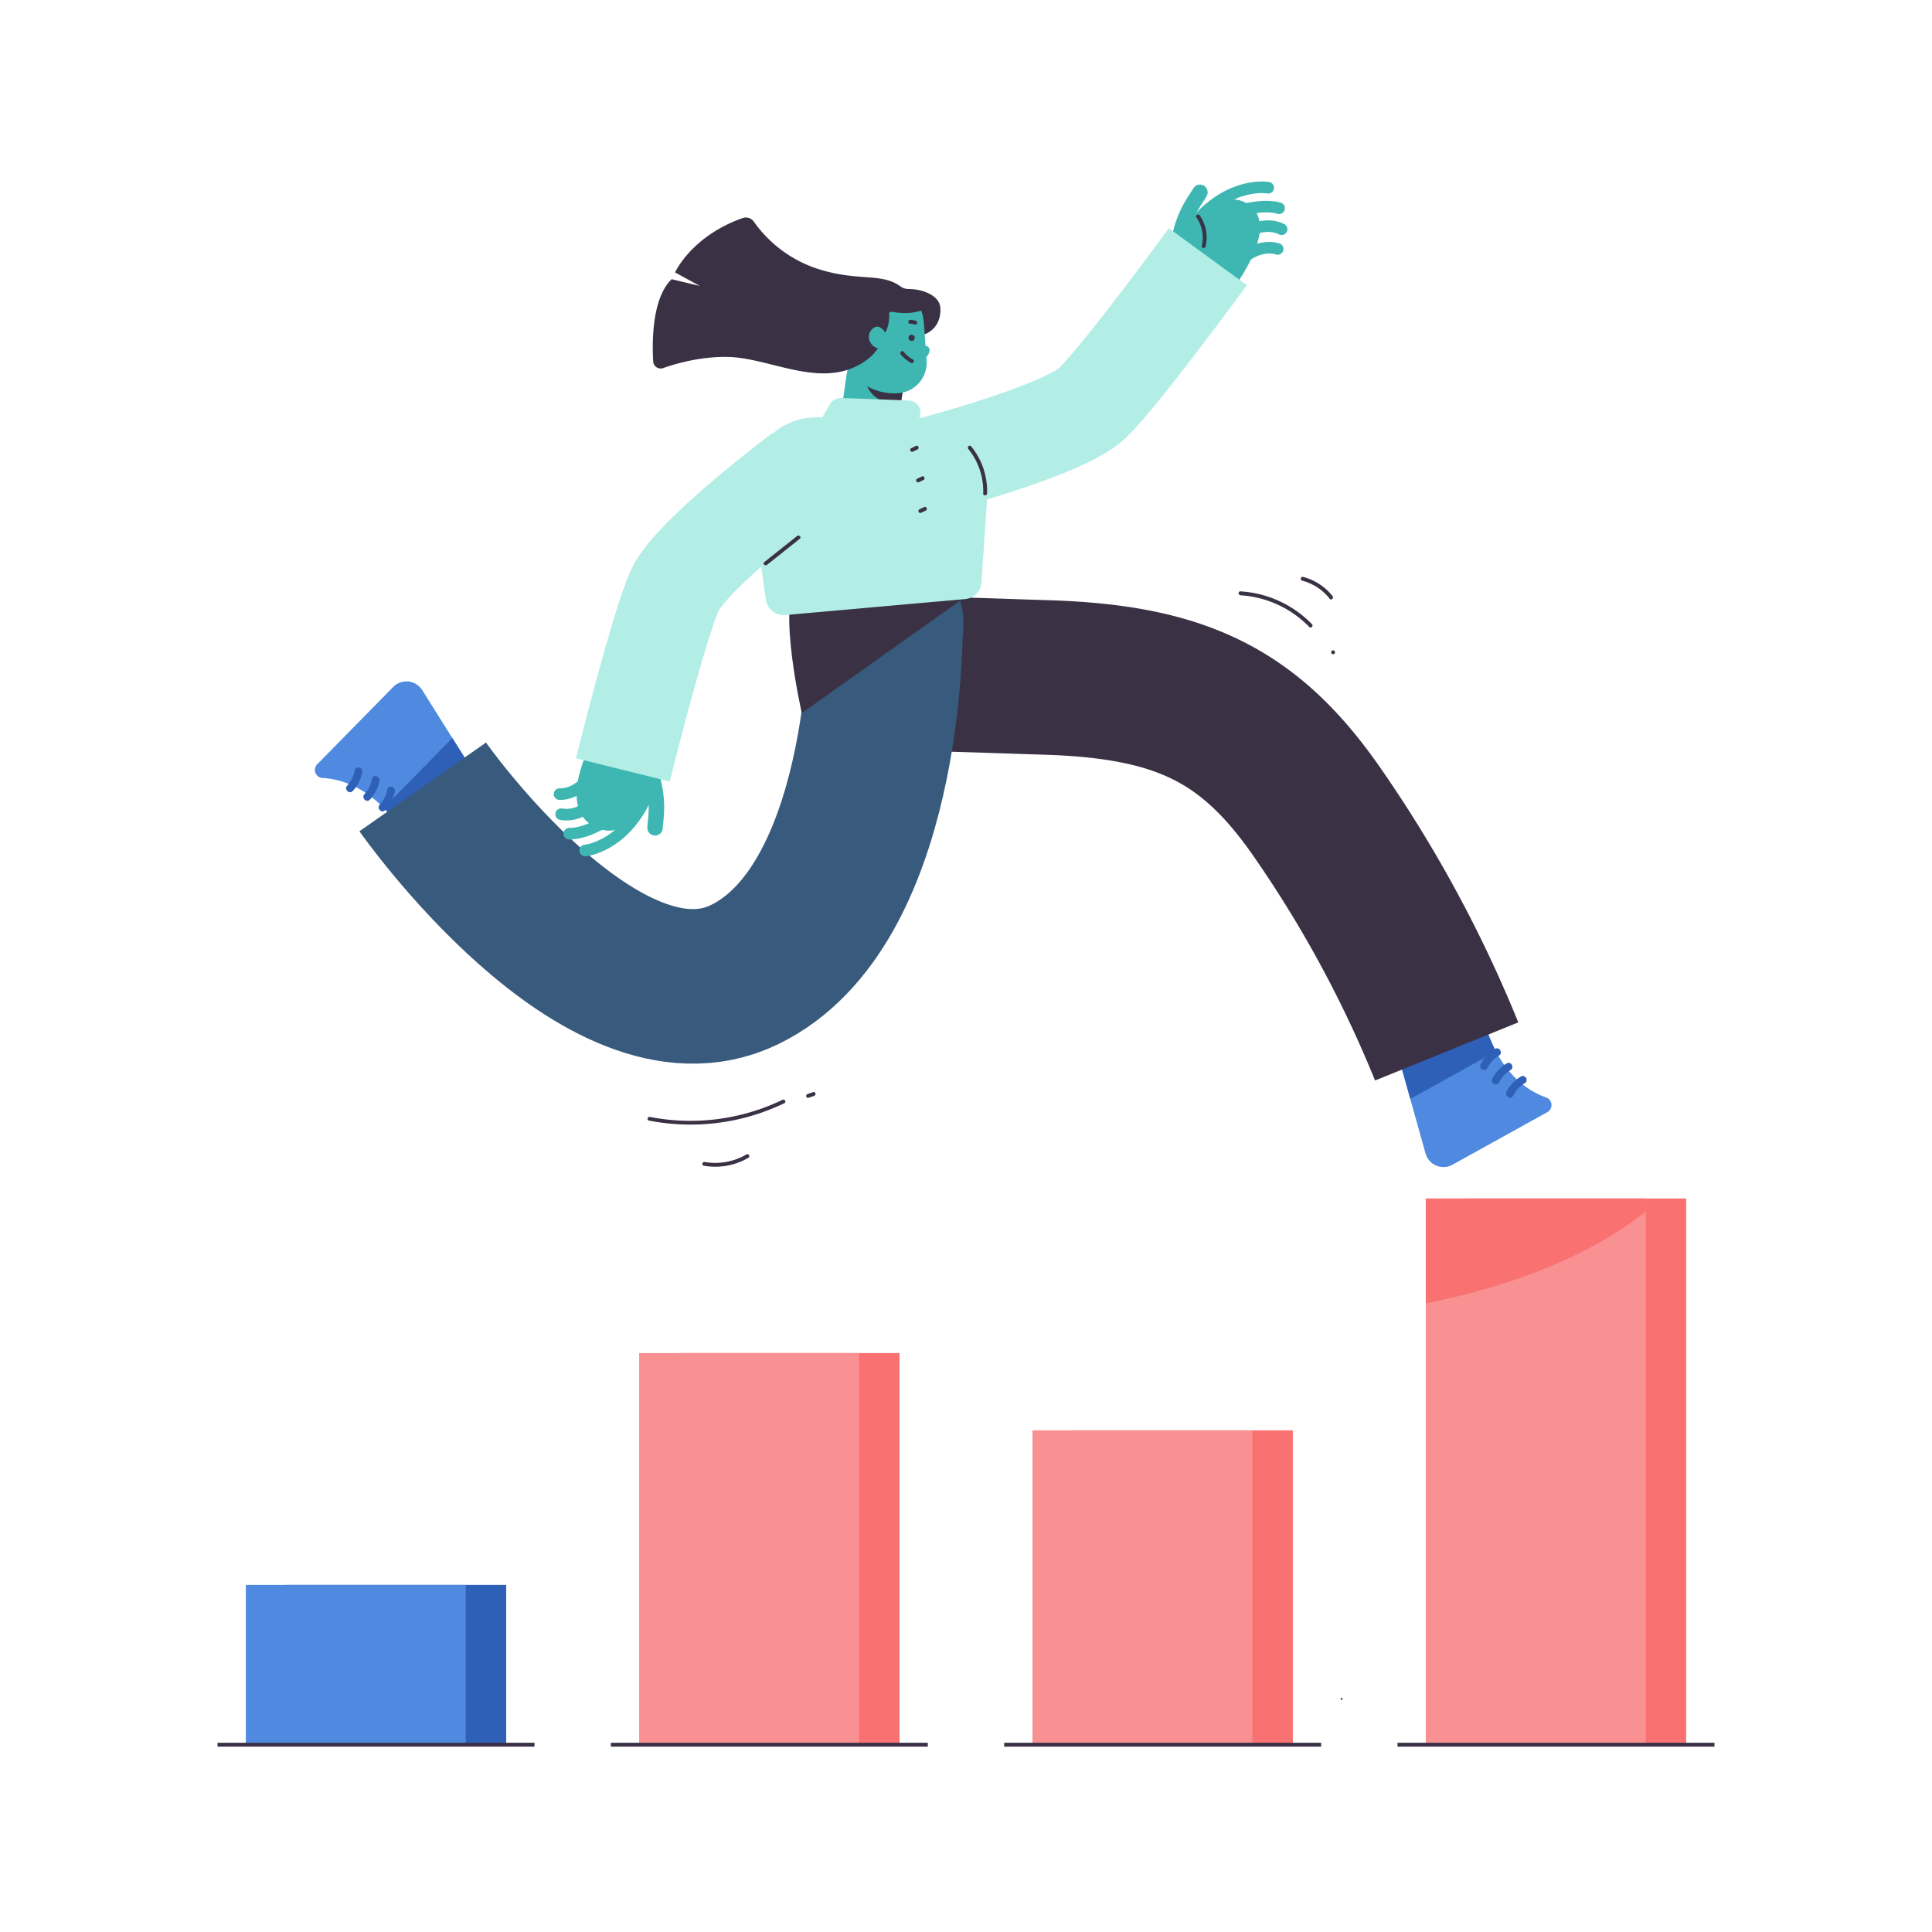 <?xml version="1.0" encoding="UTF-8"?> <svg xmlns="http://www.w3.org/2000/svg" id="Layer_1" data-name="Layer 1" viewBox="0 0 1000 1000"><defs><style>.cls-1{fill:#3a3144;}.cls-2{fill:#2e60b8;}.cls-3{fill:#4f8ae0;}.cls-10,.cls-13,.cls-14,.cls-15,.cls-4,.cls-7,.cls-9{fill:none;}.cls-4,.cls-7{stroke:#3a3144;}.cls-10,.cls-13,.cls-14,.cls-15,.cls-4,.cls-9{stroke-miterlimit:10;}.cls-4{stroke-width:2px;}.cls-5{fill:#f97171;}.cls-6{fill:#f99192;}.cls-7{stroke-linejoin:round;}.cls-7,.cls-9{stroke-width:80px;}.cls-8{fill:#385a7d;}.cls-9{stroke:#385a7d;}.cls-10,.cls-13,.cls-14{stroke:#3eb7b2;}.cls-10{stroke-width:30px;}.cls-11{fill:#3eb7b2;}.cls-12{fill:#b2eee6;}.cls-13,.cls-14{stroke-linecap:round;}.cls-13{stroke-width:8px;}.cls-14{stroke-width:6px;}.cls-15{stroke:#b2eee6;stroke-width:50px;}</style></defs><title>Flat Illustration</title><path class="cls-1" d="M479.07,151.49s7.73,1.74,7.71,8.69c0,12.66-12.06,16-19.66,12.71s-1.95-21.4-1.95-21.4"></path><path class="cls-1" d="M694.43,879.85a.5.5,0,0,0,0-1,.5.5,0,0,0,0,1Z"></path><rect class="cls-2" x="148.18" y="820.34" width="113.83" height="82.72"></rect><rect class="cls-3" x="127.24" y="820.34" width="113.83" height="82.72"></rect><line class="cls-4" x1="112.6" y1="903.05" x2="276.65" y2="903.05"></line><rect class="cls-5" x="351.76" y="700.34" width="113.83" height="202.72"></rect><rect class="cls-6" x="330.82" y="700.34" width="113.83" height="202.72"></rect><line class="cls-4" x1="316.19" y1="903.05" x2="480.23" y2="903.05"></line><rect class="cls-5" x="555.35" y="740.34" width="113.83" height="162.72"></rect><rect class="cls-6" x="534.41" y="740.34" width="113.83" height="162.72"></rect><line class="cls-4" x1="519.77" y1="903.05" x2="683.81" y2="903.05"></line><rect class="cls-5" x="758.93" y="620.34" width="113.83" height="282.72"></rect><rect class="cls-6" x="737.99" y="620.34" width="113.83" height="282.72"></rect><line class="cls-4" x1="723.35" y1="903.05" x2="887.4" y2="903.05"></line><path class="cls-3" d="M764,507.57l-44.45,24.64c.38.7,12.35,43.49,18.29,64.78a9.65,9.65,0,0,0,14,5.85l49.07-27.2a4.16,4.16,0,0,0-.58-7.56C788,563.74,768.75,550.15,764,507.57Z"></path><path class="cls-2" d="M730,568.79l44.33-24.58c-4.71-8.84-8.52-20.71-10.28-36.64l-44.45,24.64C719.82,532.66,724.85,550.46,730,568.79Z"></path><path class="cls-2" d="M769.86,552.84a15.52,15.52,0,0,1,6-6.49c2.22-1.3.21-4.76-2-3.45a19.37,19.37,0,0,0-7.49,7.92c-1.16,2.29,2.29,4.32,3.46,2Z"></path><path class="cls-2" d="M775.87,560.35a15.44,15.44,0,0,1,6-6.48c2.21-1.31.2-4.77-2-3.46a19.43,19.43,0,0,0-7.49,7.92c-1.16,2.29,2.29,4.32,3.46,2Z"></path><path class="cls-2" d="M783.17,567.15a15.59,15.59,0,0,1,6.05-6.49c2.22-1.3.21-4.76-2-3.45a19.29,19.29,0,0,0-7.48,7.92c-1.16,2.29,2.29,4.32,3.45,2Z"></path><path class="cls-7" d="M441.9,348.76c33.05-.72,66.16.89,99.2,1.87,69.19,2.07,104.88,19,139.47,68.11a635.9,635.9,0,0,1,68.22,125.48"></path><path class="cls-3" d="M218.9,450.39l35.61-36.26c-.57-.56-24.2-38.18-35.95-56.91a9.65,9.65,0,0,0-15.06-1.63l-39.31,40a4.17,4.17,0,0,0,2.7,7.09C179.93,403.35,202.26,410.92,218.9,450.39Z"></path><path class="cls-2" d="M234.14,382l-35.52,36.16c7,7.15,14,17.44,20.28,32.21l35.61-36.26C254.14,413.77,244.27,398.13,234.14,382Z"></path><path class="cls-2" d="M200.45,408.6a15.62,15.62,0,0,1-3.92,7.94c-1.75,1.89,1.07,4.72,2.82,2.83a19.45,19.45,0,0,0,5-9.71c.47-2.52-3.39-3.6-3.86-1.06Z"></path><path class="cls-2" d="M192.56,403.1a15.78,15.78,0,0,1-3.93,7.95c-1.75,1.88,1.07,4.72,2.83,2.82a19.43,19.43,0,0,0,4.95-9.71c.47-2.52-3.38-3.59-3.85-1.06Z"></path><path class="cls-2" d="M183.62,398.66a15.7,15.7,0,0,1-3.93,7.95c-1.75,1.88,1.08,4.72,2.83,2.83a19.52,19.52,0,0,0,5-9.72c.47-2.51-3.39-3.59-3.86-1.06Z"></path><circle class="cls-8" cx="454.45" cy="323.06" r="44.29"></circle><path class="cls-9" d="M458.25,327.6s.18,141.77-73.18,177-166.28-97.29-166.28-97.29"></path><path class="cls-1" d="M499.63,309,415,369.07s-12.46-54.41-2.84-67.93"></path><path class="cls-10" d="M454.48,189.14c-2.47,9.08-3.19,25.08-6.13,34"></path><path class="cls-1" d="M467.77,199.29l-1.63,10.46s-16.69,0-18.4-14.09A33.28,33.28,0,0,0,467.77,199.29Z"></path><path class="cls-11" d="M450.09,146.27h0a28.64,28.64,0,0,1,28.64,28.64v6.9A22.24,22.24,0,0,1,456.48,204h0a22.24,22.24,0,0,1-22.24-22.24V162.12A15.85,15.85,0,0,1,450.09,146.27Z" transform="translate(924.54 316.52) rotate(175.81)"></path><circle class="cls-1" cx="471.87" cy="174.87" r="1.61"></circle><path class="cls-1" d="M474.1,166.05a11,11,0,0,0-3-.49c-1.29,0-1.29,2,0,2a9.1,9.1,0,0,1,2.42.42c1.23.39,1.76-1.54.53-1.93Z"></path><path class="cls-11" d="M481.1,181.43c-.13,2.33-2.66,5.39-5.39,4.71l.81-6.4c.05-.43,2.23-.76,2.58-.71A2.11,2.11,0,0,1,481.1,181.43Z"></path><path class="cls-12" d="M422.8,216l63.75.65A25.63,25.63,0,0,1,511.86,244L508,301.53a9.19,9.19,0,0,1-8.36,8.54l-93.26,8.29a9.2,9.2,0,0,1-9.93-7.87l-7.86-55.38A34.26,34.26,0,0,1,422.8,216Z"></path><path class="cls-1" d="M472.53,186.1a16.63,16.63,0,0,1-4.85-4.06c-.82-1-2.23.43-1.42,1.42a18.17,18.17,0,0,0,5.26,4.37c1.12.62,2.13-1.1,1-1.73Z"></path><path class="cls-13" d="M339.05,428.49c-.22-2.14,2.69-12.6-1.79-26.94"></path><path class="cls-11" d="M304.77,387.47l40,7.62S331,437.58,309.4,428.74,304.77,387.47,304.77,387.47Z"></path><path class="cls-14" d="M302.9,440.22s19.32-1.69,31.26-27"></path><path class="cls-14" d="M314.52,424.36c-.16.23-11.08,7.32-19.87,7.15"></path><path class="cls-14" d="M306,416.36c-.19.2-6.94,6.68-15.58,5.06"></path><path class="cls-14" d="M304.14,403.47c-.15.23-5.73,7.74-14.53,7.57"></path><path class="cls-13" d="M621.08,99.54c-.78,2-8.17,10-10.79,24.76"></path><path class="cls-11" d="M628.15,162.56l-24.23-33.24s24.78-37.19,43.15-22.84S628.15,162.56,628.15,162.56Z"></path><path class="cls-14" d="M656.44,97.18s-19.06-3.6-37.39,17.54"></path><path class="cls-14" d="M641,109.31c.21-.18,12.64-4.06,21.06-1.52"></path><path class="cls-14" d="M647,119.31c.23-.14,8.48-4.56,16.37-.66"></path><path class="cls-14" d="M645.32,132.22c.21-.18,7.61-5.9,16-3.36"></path><path class="cls-1" d="M619.26,112.52a18,18,0,0,1,2.79,14.59c-.29,1.25,1.63,1.79,1.93.53a20,20,0,0,0-3-16.13c-.73-1.05-2.46-.05-1.73,1Z"></path><path class="cls-12" d="M423.75,219.17l6-10.19a6.18,6.18,0,0,1,5.55-3l35.17,1.33a6.16,6.16,0,0,1,5.8,7.4l-1.75,8.51"></path><path class="cls-15" d="M415,244s-57.34,42.82-65.81,61.72-26.82,92.77-26.82,92.77"></path><path class="cls-15" d="M481.1,241s69.26-18,84.23-32.33,59.84-75.8,59.84-75.8"></path><path class="cls-1" d="M397,292.37l17-13.53c1-.8-.42-2.21-1.42-1.42l-17,13.54c-1,.8.42,2.21,1.42,1.41Z"></path><path class="cls-1" d="M501.22,232.42a34.5,34.5,0,0,1,7.68,23c0,1.28,2,1.28,2,0A36.6,36.6,0,0,0,502.64,231c-.81-1-2.22.42-1.42,1.41Z"></path><path class="cls-1" d="M483.51,153.83c-3.93-3.56-9.93-4.19-13.27-4.24a7.17,7.17,0,0,1-4.2-1.37c-10-7.41-22.78-2.07-44.53-9.66a65.26,65.26,0,0,1-31.34-23.86,5.06,5.06,0,0,0-5.83-1.82C357.77,122.31,349.41,141,349.41,141l12.81,7-14.55-3.48c-10.18,9.69-10.18,32.16-9.58,42.54a3.89,3.89,0,0,0,5.19,3.45c11.81-4.21,26.25-6.6,37.32-5.53,20,1.94,42.63,14.16,62.3,4.76a33.3,33.3,0,0,0,8.94-6.2c.22-.22,2.59-3.22,2.75-3.18-4.07-.87-6.8-6.3-3.17-10s6.8,1.84,6.8,1.84a18.6,18.6,0,0,0,2-9.74,1,1,0,0,1,1.24-1.08c14.18,2.47,20.22-2.78,22.21-5.25A1.63,1.63,0,0,0,483.51,153.83Z"></path><path class="cls-1" d="M472.63,233.7l2.37-1.14a1,1,0,0,0-1-1.73L471.62,232a1,1,0,0,0-.36,1.37,1,1,0,0,0,1.37.36Z"></path><path class="cls-1" d="M475.68,249.54l2.37-1.14a1,1,0,0,0,.36-1.37,1,1,0,0,0-1.37-.36l-2.36,1.14a1,1,0,0,0-.36,1.37,1,1,0,0,0,1.36.36Z"></path><path class="cls-1" d="M476.87,265.38l2.36-1.14a1,1,0,0,0,.36-1.37,1,1,0,0,0-1.37-.36l-2.36,1.14a1,1,0,0,0-.36,1.37,1,1,0,0,0,1.37.36Z"></path><path class="cls-1" d="M335.88,580A112,112,0,0,0,406,571c1.16-.56.14-2.29-1-1.73a109.71,109.71,0,0,1-68.57,8.85c-1.26-.25-1.8,1.68-.54,1.93Z"></path><path class="cls-1" d="M364.25,603.37a34.09,34.09,0,0,0,23.13-4.11,1,1,0,0,0-1-1.73,31.94,31.94,0,0,1-21.59,3.91c-1.26-.22-1.8,1.71-.53,1.93Z"></path><path class="cls-1" d="M418.5,568.21l2.93-1c1.21-.41.69-2.35-.53-1.93l-2.93,1c-1.21.41-.69,2.34.53,1.93Z"></path><path class="cls-1" d="M642.09,308.12a54.29,54.29,0,0,1,35.58,16.39c.9.92,2.31-.49,1.41-1.42a56.33,56.33,0,0,0-37-17c-1.29-.08-1.29,1.92,0,2Z"></path><path class="cls-1" d="M690,338.61a1,1,0,0,0,0-2,1,1,0,0,0,0,2Z"></path><path class="cls-1" d="M674,300.55a26.84,26.84,0,0,1,14.29,9.39c.8,1,2.21-.42,1.42-1.42a28.65,28.65,0,0,0-15.18-9.9,1,1,0,0,0-.53,1.93Z"></path><path class="cls-5" d="M738,674.6c47.35-9.3,87.22-26.12,113.83-47.54v-6.72H738Z"></path></svg> 